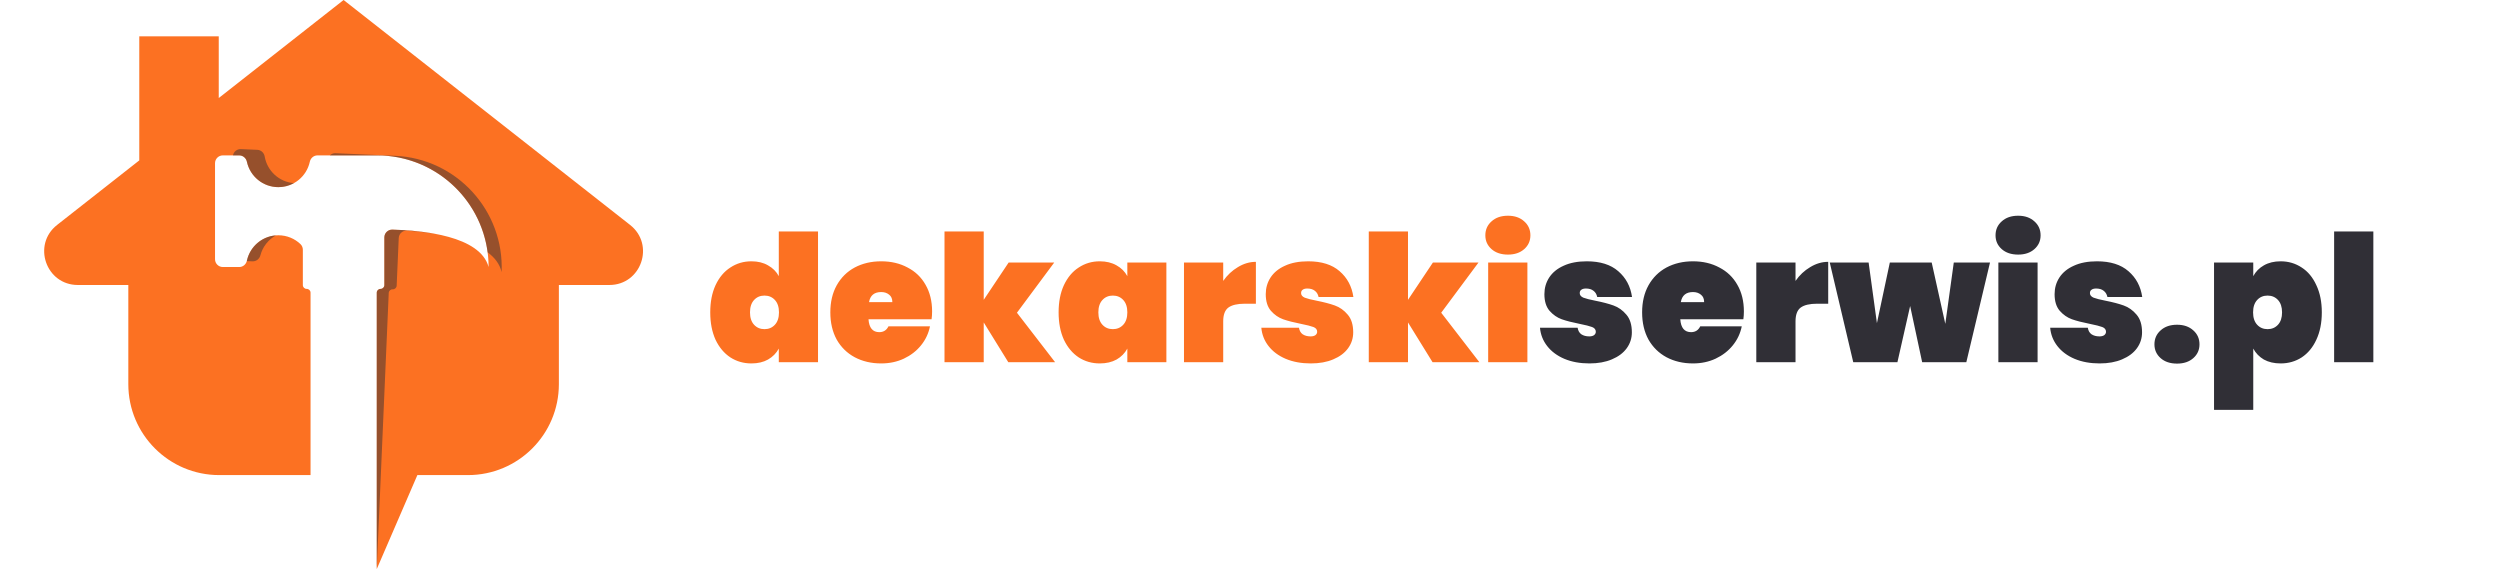 <svg width="283" height="65" viewBox="0 0 283 65" fill="none" xmlns="http://www.w3.org/2000/svg">
<path d="M80.4 35.36C80.4 34.173 80.6 33.147 81 32.28C81.413 31.4 81.973 30.733 82.68 30.28C83.387 29.813 84.18 29.58 85.06 29.58C85.793 29.58 86.42 29.733 86.94 30.04C87.473 30.333 87.88 30.74 88.16 31.26V26.2H92.6V41H88.16V39.46C87.88 39.98 87.473 40.393 86.94 40.7C86.42 40.993 85.793 41.14 85.06 41.14C84.18 41.14 83.387 40.913 82.68 40.46C81.973 39.993 81.413 39.327 81 38.46C80.6 37.58 80.4 36.547 80.4 35.36ZM88.18 35.36C88.18 34.76 88.027 34.293 87.72 33.96C87.413 33.627 87.02 33.46 86.54 33.46C86.06 33.46 85.667 33.627 85.36 33.96C85.053 34.293 84.9 34.76 84.9 35.36C84.9 35.96 85.053 36.427 85.36 36.76C85.667 37.093 86.06 37.26 86.54 37.26C87.02 37.26 87.413 37.093 87.72 36.76C88.027 36.427 88.18 35.96 88.18 35.36ZM105.514 35.26C105.514 35.567 105.494 35.86 105.454 36.14H98.314C98.38 37.113 98.787 37.6 99.534 37.6C100.014 37.6 100.36 37.38 100.574 36.94H105.274C105.114 37.74 104.774 38.46 104.254 39.1C103.747 39.727 103.1 40.227 102.314 40.6C101.54 40.96 100.687 41.14 99.754 41.14C98.634 41.14 97.634 40.907 96.754 40.44C95.887 39.973 95.207 39.307 94.714 38.44C94.234 37.56 93.994 36.533 93.994 35.36C93.994 34.187 94.234 33.167 94.714 32.3C95.207 31.42 95.887 30.747 96.754 30.28C97.634 29.813 98.634 29.58 99.754 29.58C100.874 29.58 101.867 29.813 102.734 30.28C103.614 30.733 104.294 31.387 104.774 32.24C105.267 33.093 105.514 34.1 105.514 35.26ZM101.014 34.2C101.014 33.827 100.894 33.547 100.654 33.36C100.414 33.16 100.114 33.06 99.754 33.06C98.967 33.06 98.507 33.44 98.374 34.2H101.014ZM114.138 41L111.358 36.5V41H106.918V26.2H111.358V33.94L114.178 29.72H119.338L115.118 35.4L119.438 41H114.138ZM119.834 35.36C119.834 34.173 120.034 33.147 120.434 32.28C120.847 31.4 121.407 30.733 122.114 30.28C122.82 29.813 123.614 29.58 124.494 29.58C125.227 29.58 125.86 29.733 126.394 30.04C126.927 30.333 127.334 30.74 127.614 31.26V29.72H132.034V41H127.614V39.46C127.334 39.98 126.927 40.393 126.394 40.7C125.86 40.993 125.227 41.14 124.494 41.14C123.614 41.14 122.82 40.913 122.114 40.46C121.407 39.993 120.847 39.327 120.434 38.46C120.034 37.58 119.834 36.547 119.834 35.36ZM127.614 35.36C127.614 34.76 127.46 34.293 127.154 33.96C126.847 33.627 126.454 33.46 125.974 33.46C125.494 33.46 125.1 33.627 124.794 33.96C124.487 34.293 124.334 34.76 124.334 35.36C124.334 35.96 124.487 36.427 124.794 36.76C125.1 37.093 125.494 37.26 125.974 37.26C126.454 37.26 126.847 37.093 127.154 36.76C127.46 36.427 127.614 35.96 127.614 35.36ZM138.467 31.8C138.921 31.147 139.474 30.627 140.127 30.24C140.781 29.84 141.461 29.64 142.167 29.64V34.38H140.907C140.067 34.38 139.447 34.527 139.047 34.82C138.661 35.113 138.467 35.633 138.467 36.38V41H134.027V29.72H138.467V31.8ZM148.383 41.14C147.317 41.14 146.37 40.967 145.543 40.62C144.73 40.273 144.083 39.793 143.603 39.18C143.123 38.567 142.85 37.873 142.783 37.1H147.043C147.097 37.433 147.237 37.68 147.463 37.84C147.703 38 148.003 38.08 148.363 38.08C148.59 38.08 148.77 38.033 148.903 37.94C149.037 37.833 149.103 37.707 149.103 37.56C149.103 37.307 148.963 37.127 148.683 37.02C148.403 36.913 147.93 36.793 147.263 36.66C146.45 36.5 145.777 36.327 145.243 36.14C144.723 35.953 144.263 35.633 143.863 35.18C143.477 34.727 143.283 34.1 143.283 33.3C143.283 32.607 143.463 31.98 143.823 31.42C144.197 30.847 144.743 30.4 145.463 30.08C146.183 29.747 147.057 29.58 148.083 29.58C149.603 29.58 150.79 29.953 151.643 30.7C152.51 31.447 153.03 32.42 153.203 33.62H149.263C149.197 33.313 149.057 33.08 148.843 32.92C148.63 32.747 148.343 32.66 147.983 32.66C147.757 32.66 147.583 32.707 147.463 32.8C147.343 32.88 147.283 33.007 147.283 33.18C147.283 33.407 147.423 33.58 147.703 33.7C147.983 33.807 148.43 33.92 149.043 34.04C149.857 34.2 150.543 34.38 151.103 34.58C151.663 34.78 152.15 35.127 152.563 35.62C152.977 36.1 153.183 36.767 153.183 37.62C153.183 38.287 152.99 38.887 152.603 39.42C152.217 39.953 151.657 40.373 150.923 40.68C150.203 40.987 149.357 41.14 148.383 41.14ZM162.165 41L159.385 36.5V41H154.945V26.2H159.385V33.94L162.205 29.72H167.365L163.145 35.4L167.465 41H162.165ZM170.701 28.82C169.928 28.82 169.308 28.613 168.841 28.2C168.374 27.787 168.141 27.267 168.141 26.64C168.141 26 168.374 25.473 168.841 25.06C169.308 24.633 169.928 24.42 170.701 24.42C171.461 24.42 172.074 24.633 172.541 25.06C173.008 25.473 173.241 26 173.241 26.64C173.241 27.267 173.008 27.787 172.541 28.2C172.074 28.613 171.461 28.82 170.701 28.82ZM172.901 29.72V41H168.461V29.72H172.901Z" fill="#FC7122"/>
<path d="M179.926 41.14C178.86 41.14 177.913 40.967 177.086 40.62C176.273 40.273 175.626 39.793 175.146 39.18C174.666 38.567 174.393 37.873 174.326 37.1H178.586C178.64 37.433 178.78 37.68 179.006 37.84C179.246 38 179.546 38.08 179.906 38.08C180.133 38.08 180.313 38.033 180.446 37.94C180.58 37.833 180.646 37.707 180.646 37.56C180.646 37.307 180.506 37.127 180.226 37.02C179.946 36.913 179.473 36.793 178.806 36.66C177.993 36.5 177.32 36.327 176.786 36.14C176.266 35.953 175.806 35.633 175.406 35.18C175.02 34.727 174.826 34.1 174.826 33.3C174.826 32.607 175.006 31.98 175.366 31.42C175.74 30.847 176.286 30.4 177.006 30.08C177.726 29.747 178.6 29.58 179.626 29.58C181.146 29.58 182.333 29.953 183.186 30.7C184.053 31.447 184.573 32.42 184.746 33.62H180.806C180.74 33.313 180.6 33.08 180.386 32.92C180.173 32.747 179.886 32.66 179.526 32.66C179.3 32.66 179.126 32.707 179.006 32.8C178.886 32.88 178.826 33.007 178.826 33.18C178.826 33.407 178.966 33.58 179.246 33.7C179.526 33.807 179.973 33.92 180.586 34.04C181.4 34.2 182.086 34.38 182.646 34.58C183.206 34.78 183.693 35.127 184.106 35.62C184.52 36.1 184.726 36.767 184.726 37.62C184.726 38.287 184.533 38.887 184.146 39.42C183.76 39.953 183.2 40.373 182.466 40.68C181.746 40.987 180.9 41.14 179.926 41.14ZM197.408 35.26C197.408 35.567 197.388 35.86 197.348 36.14H190.208C190.275 37.113 190.682 37.6 191.428 37.6C191.908 37.6 192.255 37.38 192.468 36.94H197.168C197.008 37.74 196.668 38.46 196.148 39.1C195.642 39.727 194.995 40.227 194.208 40.6C193.435 40.96 192.582 41.14 191.648 41.14C190.528 41.14 189.528 40.907 188.648 40.44C187.782 39.973 187.102 39.307 186.608 38.44C186.128 37.56 185.888 36.533 185.888 35.36C185.888 34.187 186.128 33.167 186.608 32.3C187.102 31.42 187.782 30.747 188.648 30.28C189.528 29.813 190.528 29.58 191.648 29.58C192.768 29.58 193.762 29.813 194.628 30.28C195.508 30.733 196.188 31.387 196.668 32.24C197.162 33.093 197.408 34.1 197.408 35.26ZM192.908 34.2C192.908 33.827 192.788 33.547 192.548 33.36C192.308 33.16 192.008 33.06 191.648 33.06C190.862 33.06 190.402 33.44 190.268 34.2H192.908ZM203.253 31.8C203.706 31.147 204.259 30.627 204.913 30.24C205.566 29.84 206.246 29.64 206.953 29.64V34.38H205.693C204.853 34.38 204.233 34.527 203.833 34.82C203.446 35.113 203.253 35.633 203.253 36.38V41H198.813V29.72H203.253V31.8ZM225.268 29.72L222.588 41H217.588L216.228 34.64L214.788 41H209.788L207.128 29.72H211.528L212.468 36.58L213.928 29.72H218.668L220.208 36.66L221.168 29.72H225.268ZM228.455 28.82C227.682 28.82 227.062 28.613 226.595 28.2C226.128 27.787 225.895 27.267 225.895 26.64C225.895 26 226.128 25.473 226.595 25.06C227.062 24.633 227.682 24.42 228.455 24.42C229.215 24.42 229.828 24.633 230.295 25.06C230.762 25.473 230.995 26 230.995 26.64C230.995 27.267 230.762 27.787 230.295 28.2C229.828 28.613 229.215 28.82 228.455 28.82ZM230.655 29.72V41H226.215V29.72H230.655ZM237.68 41.14C236.613 41.14 235.667 40.967 234.84 40.62C234.027 40.273 233.38 39.793 232.9 39.18C232.42 38.567 232.147 37.873 232.08 37.1H236.34C236.393 37.433 236.533 37.68 236.76 37.84C237 38 237.3 38.08 237.66 38.08C237.887 38.08 238.067 38.033 238.2 37.94C238.333 37.833 238.4 37.707 238.4 37.56C238.4 37.307 238.26 37.127 237.98 37.02C237.7 36.913 237.227 36.793 236.56 36.66C235.747 36.5 235.073 36.327 234.54 36.14C234.02 35.953 233.56 35.633 233.16 35.18C232.773 34.727 232.58 34.1 232.58 33.3C232.58 32.607 232.76 31.98 233.12 31.42C233.493 30.847 234.04 30.4 234.76 30.08C235.48 29.747 236.353 29.58 237.38 29.58C238.9 29.58 240.087 29.953 240.94 30.7C241.807 31.447 242.327 32.42 242.5 33.62H238.56C238.493 33.313 238.353 33.08 238.14 32.92C237.927 32.747 237.64 32.66 237.28 32.66C237.053 32.66 236.88 32.707 236.76 32.8C236.64 32.88 236.58 33.007 236.58 33.18C236.58 33.407 236.72 33.58 237 33.7C237.28 33.807 237.727 33.92 238.34 34.04C239.153 34.2 239.84 34.38 240.4 34.58C240.96 34.78 241.447 35.127 241.86 35.62C242.273 36.1 242.48 36.767 242.48 37.62C242.48 38.287 242.287 38.887 241.9 39.42C241.513 39.953 240.953 40.373 240.22 40.68C239.5 40.987 238.653 41.14 237.68 41.14ZM246.442 41.16C245.669 41.16 245.049 40.953 244.582 40.54C244.116 40.127 243.882 39.607 243.882 38.98C243.882 38.34 244.116 37.813 244.582 37.4C245.049 36.973 245.669 36.76 246.442 36.76C247.202 36.76 247.816 36.973 248.282 37.4C248.749 37.813 248.982 38.34 248.982 38.98C248.982 39.607 248.749 40.127 248.282 40.54C247.816 40.953 247.202 41.16 246.442 41.16ZM255.069 31.26C255.349 30.74 255.749 30.333 256.269 30.04C256.802 29.733 257.436 29.58 258.169 29.58C259.049 29.58 259.842 29.813 260.549 30.28C261.256 30.733 261.809 31.4 262.209 32.28C262.622 33.147 262.829 34.173 262.829 35.36C262.829 36.547 262.622 37.58 262.209 38.46C261.809 39.327 261.256 39.993 260.549 40.46C259.842 40.913 259.049 41.14 258.169 41.14C257.436 41.14 256.802 40.993 256.269 40.7C255.749 40.393 255.349 39.98 255.069 39.46V46.4H250.629V29.72H255.069V31.26ZM258.329 35.36C258.329 34.76 258.176 34.293 257.869 33.96C257.562 33.627 257.169 33.46 256.689 33.46C256.209 33.46 255.816 33.627 255.509 33.96C255.202 34.293 255.049 34.76 255.049 35.36C255.049 35.96 255.202 36.427 255.509 36.76C255.816 37.093 256.209 37.26 256.689 37.26C257.169 37.26 257.562 37.093 257.869 36.76C258.176 36.427 258.329 35.96 258.329 35.36ZM268.663 26.2V41H264.223V26.2H268.663Z" fill="#302F36"/>
<path d="M68.978 32.261H63.264V43.486C63.264 49.172 58.656 53.78 52.971 53.78H47.247L42.648 64.419V33.13C42.648 32.893 42.84 32.702 43.08 32.702C43.32 32.702 43.508 32.51 43.508 32.272V26.877C43.508 26.377 43.92 25.979 44.418 25.993C47.842 26.091 54.354 26.688 55.31 30.227C55.31 23.248 49.655 17.59 42.676 17.59H35.94C35.51 17.59 35.159 17.898 35.07 18.316C34.716 19.956 33.258 21.184 31.511 21.184C29.764 21.184 28.308 19.956 27.951 18.316C27.86 17.898 27.509 17.59 27.084 17.59H25.225C24.735 17.59 24.341 17.986 24.341 18.474V29.343C24.341 29.832 24.735 30.227 25.225 30.227H27.084C27.51 30.227 27.86 29.92 27.951 29.501C28.307 27.863 29.764 26.633 31.511 26.633C32.483 26.633 33.365 27.015 34.014 27.634C34.186 27.799 34.282 28.029 34.282 28.266V32.272C34.282 32.51 34.475 32.702 34.71 32.702H34.721C34.959 32.702 35.154 32.893 35.154 33.13V53.78H24.82C19.134 53.78 14.526 49.171 14.526 43.486V32.261H8.812C5.197 32.261 3.62 27.694 6.465 25.462L15.766 18.157V4.111H24.762V11.097L38.895 0L71.326 25.462C74.171 27.694 72.594 32.261 68.978 32.261H68.978Z" fill="url(#paint0_linear_142_48)"/>
<g style="mix-blend-mode:hard-light" opacity="0.5">
<path d="M29.965 17.721C29.893 17.299 29.555 16.978 29.13 16.959L27.273 16.878C26.829 16.859 26.454 17.168 26.371 17.59H27.084C27.51 17.59 27.861 17.897 27.952 18.316C28.308 19.956 29.764 21.184 31.512 21.184C32.15 21.184 32.749 21.019 33.27 20.73C31.585 20.599 30.243 19.335 29.965 17.721Z" fill="#302F36"/>
<path d="M44.707 17.635L37.979 17.343C37.729 17.332 37.504 17.428 37.335 17.59H42.676C49.09 17.59 54.382 22.369 55.199 28.561C56 29.156 56.578 29.894 56.783 30.808C57.086 23.835 51.681 17.938 44.708 17.635H44.707Z" fill="#302F36"/>
<path d="M44.456 32.752C44.691 32.761 44.892 32.577 44.903 32.34L45.137 26.95C45.158 26.45 45.587 26.07 46.084 26.106C46.992 26.172 48.116 26.283 49.292 26.476C47.539 26.145 45.747 26.031 44.418 25.993C43.921 25.979 43.509 26.377 43.509 26.877V32.273C43.509 32.51 43.316 32.703 43.081 32.703C42.846 32.703 42.648 32.893 42.648 33.131V64.419L44.005 33.16C44.015 32.923 44.217 32.74 44.456 32.751V32.752Z" fill="#302F36"/>
<path d="M27.952 29.501C27.947 29.52 27.94 29.537 27.935 29.556L28.581 29.584C29.007 29.603 29.371 29.311 29.48 28.897C29.735 27.926 30.381 27.12 31.231 26.645C29.61 26.769 28.288 27.951 27.952 29.501Z" fill="#302F36"/>
</g>
<defs>
<linearGradient id="paint0_linear_142_48" x1="40.648" y1="-7.814" x2="37.439" y2="58.519" gradientUnits="userSpaceOnUse">
<stop stop-color="#FC7122"/>
<stop offset="1" stop-color="#FC7122"/>
</linearGradient>
</defs>
</svg>
